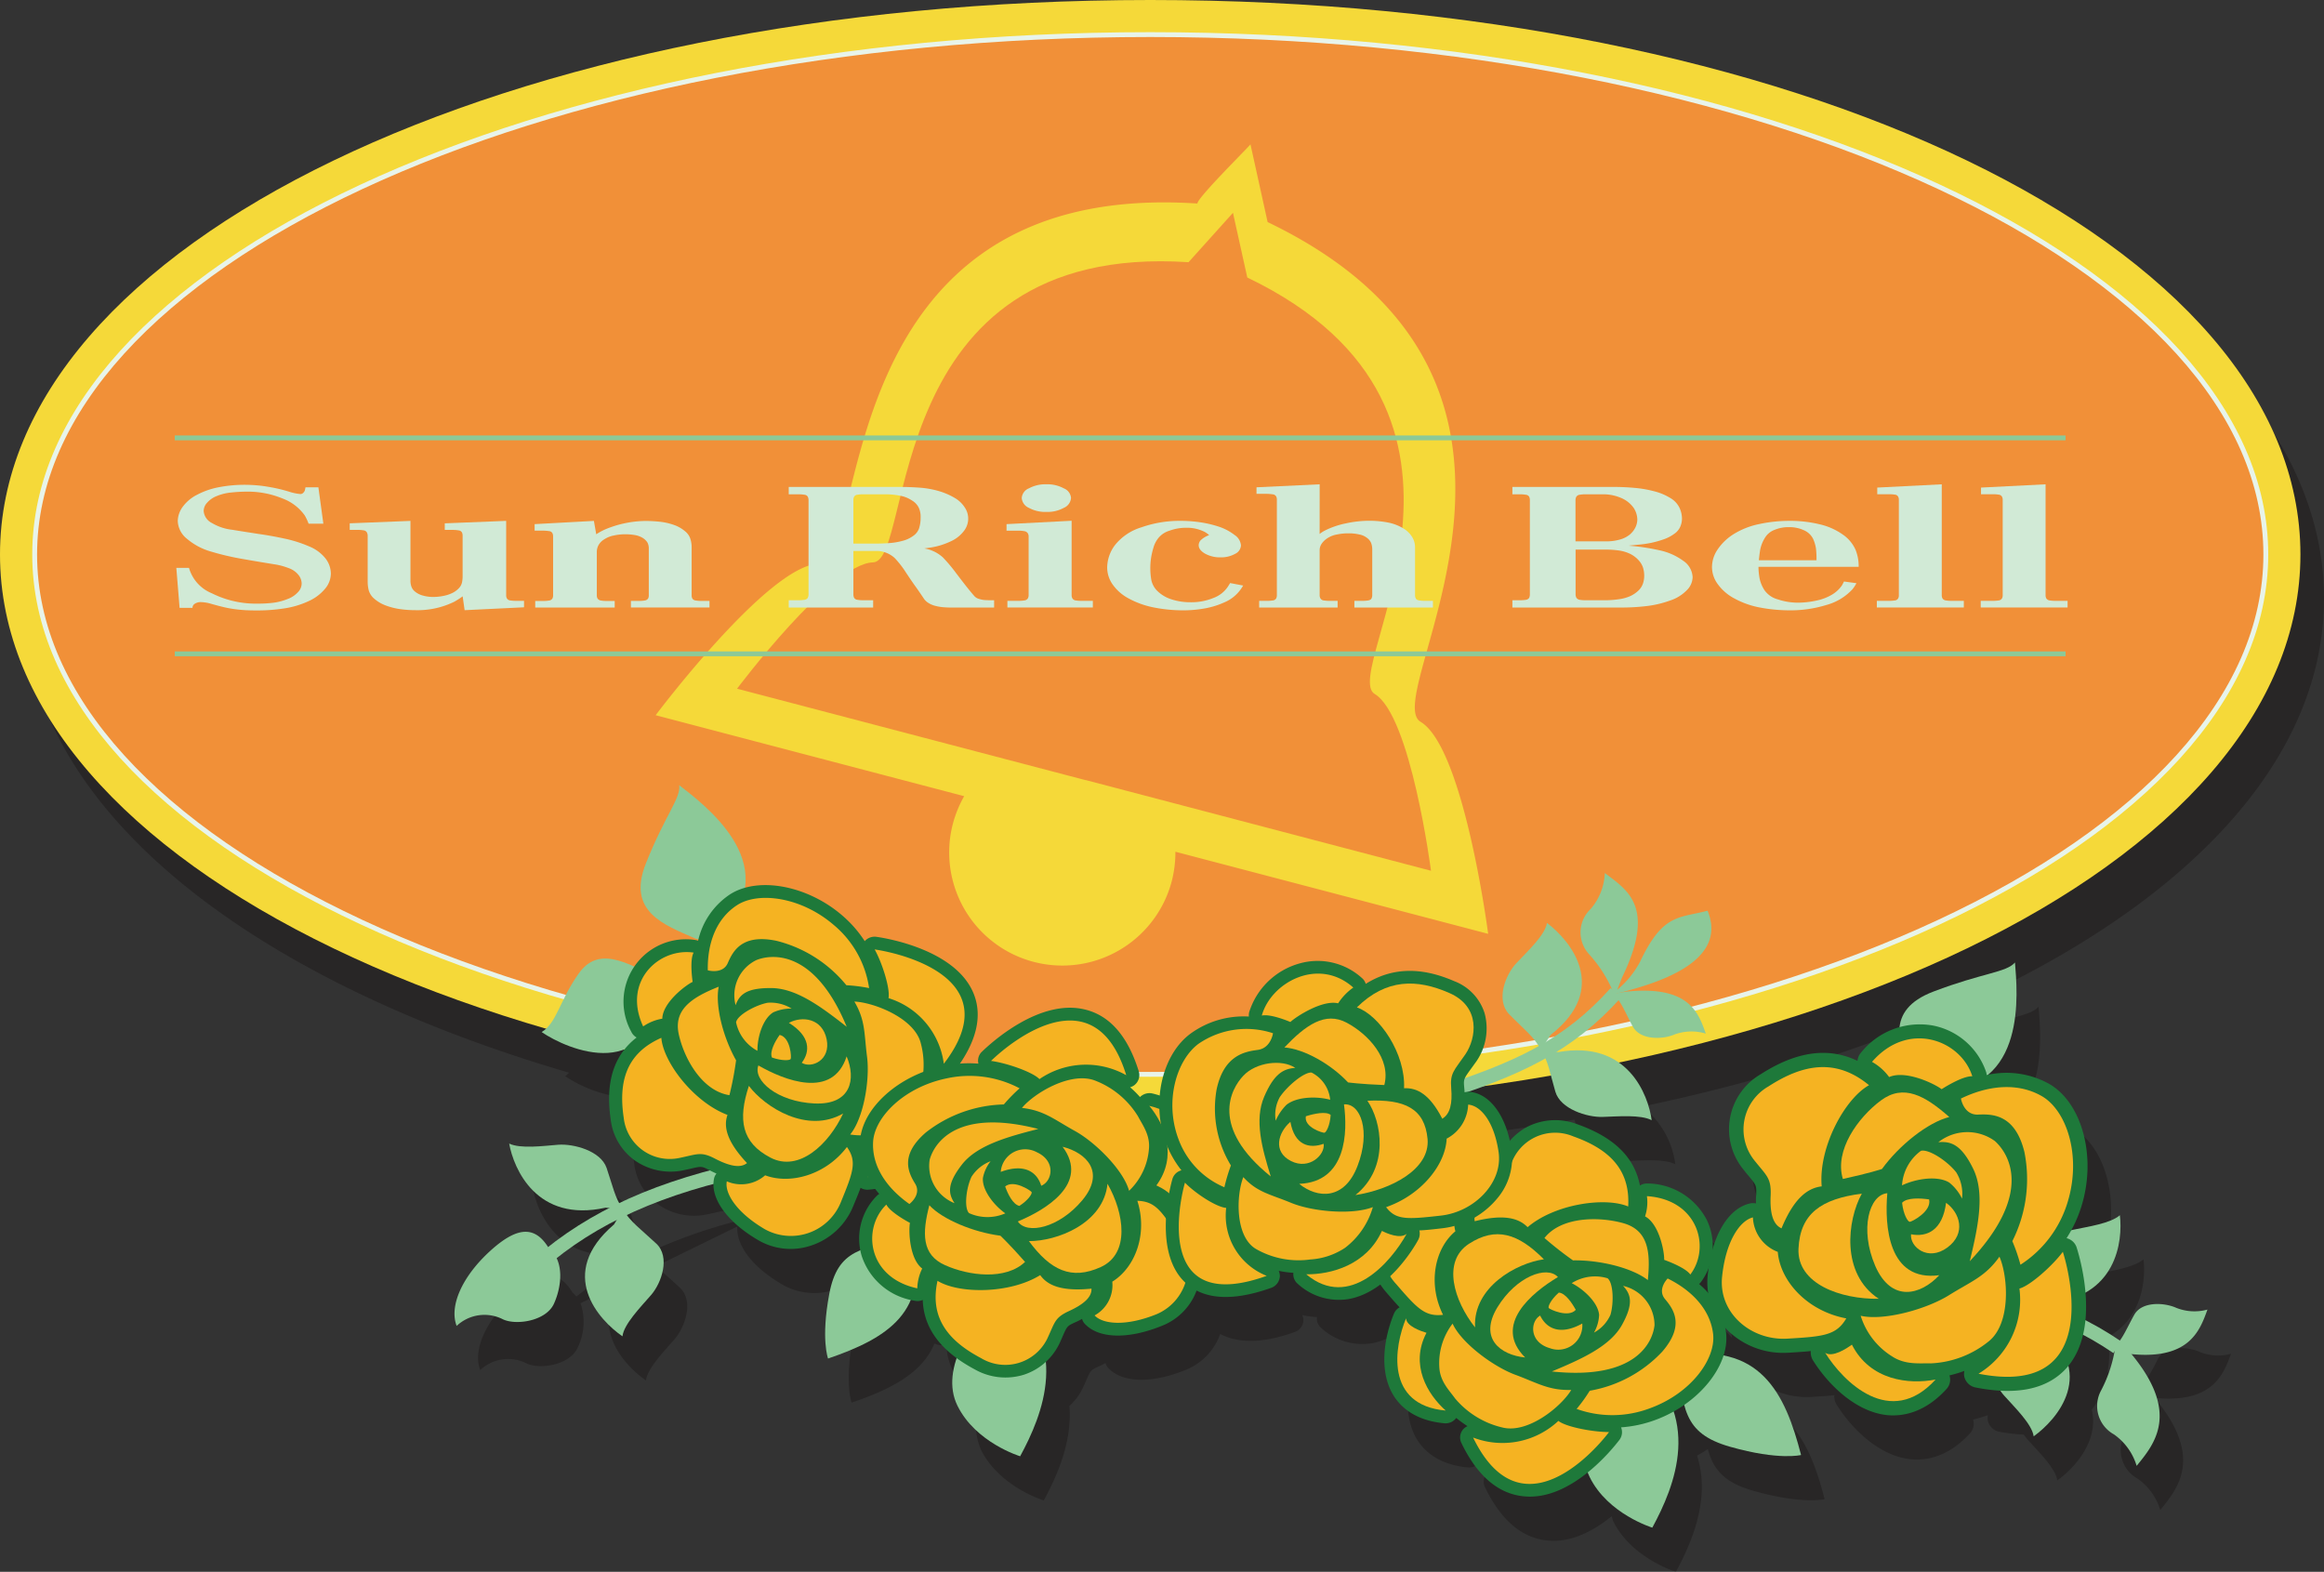 <svg id="グループ_511" data-name="グループ 511" xmlns="http://www.w3.org/2000/svg" xmlns:xlink="http://www.w3.org/1999/xlink" width="272.524" height="184.315" viewBox="0 0 272.524 184.315">
  <rect x="0" y="0" width="272.524" height="184.315" fill="#333333" stroke="none"/>
  <defs>
    <clipPath id="clip-path">
      <rect id="長方形_644" data-name="長方形 644" width="272.524" height="184.315" fill="none"/>
    </clipPath>
    <clipPath id="clip-path-3">
      <rect id="長方形_642" data-name="長方形 642" width="269.756" height="179.134" fill="none"/>
    </clipPath>
  </defs>
  <g id="グループ_480" data-name="グループ 480" clip-path="url(#clip-path)">
    <g id="グループ_479" data-name="グループ 479">
      <g id="グループ_478" data-name="グループ 478" clip-path="url(#clip-path)">
        <g id="グループ_477" data-name="グループ 477" transform="translate(2.767 5.18)" opacity="0.25">
          <g id="グループ_476" data-name="グループ 476">
            <g id="グループ_475" data-name="グループ 475" clip-path="url(#clip-path-3)">
              <path id="パス_755" data-name="パス 755" d="M257.984,158.6c-1.422-.626-4.023-.772-4.9.827a18.348,18.348,0,0,1-2.14,3.5l-.048-.024a.866.866,0,0,1-.022.112.4.4,0,0,1-.04.058,37.118,37.118,0,0,0-3.638-2.134,16.823,16.823,0,0,0,.137-4.152c3.953-2.2,4.347-6.754,4.064-9.043-1.1.962-3.7,1.342-5.482,1.709-.089.018-.174.053-.263.074a14.73,14.73,0,0,0,1.316-3.078c1.652-5.663-.022-11.851-3.831-14.077a10.322,10.322,0,0,0-7.229-1.068c4.124-3.421,3.39-10.6,3.19-13.187-1.01,1.173-3.735,1.179-9.561,3.4-2.764,1.05-3.779,2.547-3.961,4.234a9.5,9.5,0,0,0-4.552,2.948,1.591,1.591,0,0,0-.4.947c-3.426-1.643-7.175-1.118-11.37,1.587a7.45,7.45,0,0,0-2.128,11.011c.279.346.506.641.718.881.9,1.094.937,1.138.9,2.218a6.989,6.989,0,0,0-.018,1.027,1.686,1.686,0,0,0-.8.02c-1.942.5-3.488,2.5-4.316,5.432a7.071,7.071,0,0,0-.648-3.511,7.893,7.893,0,0,0-6.926-4.292,1.645,1.645,0,0,0-.921.245c-.628-3.3-3.036-5.655-7.3-7.173a7.28,7.28,0,0,0-5.775.214,6.956,6.956,0,0,0-2.187,1.761c-.741-3.385-2.554-5.627-4.766-5.789a2.038,2.038,0,0,0-.539.062c-.008-.174-.02-.3-.029-.436,3.438-.454,6.838-.955,10.159-1.536.162.6.321,1.219.525,1.91.6,2.01,3.7,3,5.529,2.944s4.444-.3,5.764.383a10.141,10.141,0,0,0-3.888-6.769c47.506-9.959,79.958-32.6,79.958-59.574,0-36.448-59.247-65.011-134.875-65.011S2.809,33.821,2.809,70.269c0,23.83,25.307,44.273,63.946,55.591a3.228,3.228,0,0,1-.429.417c1.775,1.222,6.2,3.33,9.64,2.029.041.011.082.016.121.03-1.6,2.012-2.182,4.705-1.672,8.2a6.853,6.853,0,0,0,2.925,4.857,7.308,7.308,0,0,0,5.429,1.122c.389-.079.732-.157,1.017-.211,1.249-.3,1.3-.308,2.181.147.2.107.5.26.855.417a1.325,1.325,0,0,0-.155.339,61.3,61.3,0,0,0-10.811,3.841c-.937-1.272-1.233-2.851-1.918-4.844s-3.848-2.843-5.656-2.718-4.431.5-5.771-.135c.532,2.949,3.22,9.31,11.3,7.52l2.022.186a42.734,42.734,0,0,0-8.205,5.058,3.079,3.079,0,0,0-.45-.47c-1.5-2.484-3.47-2.792-6.847.258s-4.866,6.539-3.976,8.832a4.769,4.769,0,0,1,5.395-.8c1.5.761,5.06.257,6.011-1.791a6.844,6.844,0,0,0,.359-5.247l5.182-2.542c-4.394,5.2-.025,9.861,2.494,11.593.165-1.419,2.111-3.4,3.354-4.841s2.28-4.474.616-6.03c-1.045-.986-1.979-1.756-2.745-2.541l9.487-4.638c-.164,2.207,1.78,4.773,5.221,6.777a7.5,7.5,0,0,0,6.149.651,8.07,8.07,0,0,0,4.97-4.629c.333-.79.632-1.5.872-2.163a1.532,1.532,0,0,0,.962.221c.257-.025.532-.068.8-.105.145.2.266.415.43.609a2.674,2.674,0,0,0-.242.178,7.039,7.039,0,0,0-1.915,6.42c-1.933.82-3.136,2.1-3.705,5.127-1,5.312-.141,7.568-.141,7.568,4.383-1.486,8.253-3.375,9.706-6.921.153.034.283.11.439.147a1.492,1.492,0,0,0,.952-.088c.093,2.675,1.461,4.905,4.016,6.779a7.238,7.238,0,0,0,.058,5.611c2.149,4.351,7.358,5.941,7.358,5.941,1.539-2.829,3.359-6.881,3.006-11.077A6.668,6.668,0,0,0,127,162.874c.166-.353.3-.663.416-.927.505-1.154.522-1.2,1.426-1.618a9.139,9.139,0,0,0,.844-.419,1.315,1.315,0,0,0,.352.613c1.63,1.717,5.068,1.8,8.992.212a7.09,7.09,0,0,0,4.1-4.231c2.134,1.121,5.039,1.1,8.759-.237a1.514,1.514,0,0,0,1-1.413,1.677,1.677,0,0,0-.133-.567,10.572,10.572,0,0,0,1.72.229,1.443,1.443,0,0,0,.522,1.3,7.13,7.13,0,0,0,5.971,1.77,8.839,8.839,0,0,0,3.735-1.753,8.155,8.155,0,0,0,.663.959c.564.656,1.076,1.246,1.562,1.758a1.513,1.513,0,0,0-.654.726c-1.169,2.822-1.8,6.826-.042,9.637.815,1.3,2.511,2.928,5.961,3.242a1.563,1.563,0,0,0,1.376-.633,12.953,12.953,0,0,0,1.325.967,1.371,1.371,0,0,0-.444.307,1.463,1.463,0,0,0-.273,1.674c1.862,3.861,4.327,5.958,7.312,6.249,2.843.3,5.5-1.193,7.544-2.842.069.189.091.384.179.576,2.136,4.341,7.353,5.94,7.353,5.94,1.845-3.414,4.114-8.574,2.481-13.632a14.078,14.078,0,0,0,1.262-.764c.66,2.4,1.9,3.934,5.409,4.914,5.731,1.609,8.29.961,8.29.961-1.449-5.64-3.607-10.555-9.131-11.622a6.493,6.493,0,0,0,.343-2.656c-.028-.256-.1-.484-.149-.726.1.112.171.242.279.348a9.329,9.329,0,0,0,7.15,2.665c.989-.067,1.855-.108,2.644-.2a1.805,1.805,0,0,0,.242,1.064c1.795,2.885,5.055,6.108,8.788,6.454,1.738.157,4.333-.251,6.894-3.064a1.605,1.605,0,0,0,.341-1.594c.531-.127,1.125-.3,1.749-.52a1.453,1.453,0,0,0-.02.586,1.689,1.689,0,0,0,1.344,1.356,19.389,19.389,0,0,0,2.869.334,5.95,5.95,0,0,0,.462.591c1.285,1.426,3.279,3.365,3.473,4.785,1.926-1.377,4.934-4.545,4.046-8.307a8.787,8.787,0,0,0,1.649-3.29l3.8,1.07c-.016.01-.02.033-.032.044l.083.049a15.337,15.337,0,0,1-1.654,5.1,3.8,3.8,0,0,0,1.518,5.121,6.9,6.9,0,0,1,2.669,3.688c2.074-2.551,5.122-6.18-.647-13.145,6.819.658,8.072-2.787,8.944-5.18a5.731,5.731,0,0,1-3.678-.219m-55.943-2.788a1.4,1.4,0,0,0,.216-.217,6.73,6.73,0,0,0,.927-1.667c-.05.318-.1.628-.131.952a7.616,7.616,0,0,0,.1,2.085,11.3,11.3,0,0,0-1.112-1.153" transform="translate(-2.809 -5.258)" fill="#060101"/>
            </g>
          </g>
        </g>
        <path id="パス_756" data-name="パス 756" d="M0,65.018c0,36.459,59.25,65.016,134.886,65.016S269.76,101.477,269.76,65.018,210.51,0,134.886,0,0,28.557,0,65.018" fill="#f5d939"/>
        <path id="パス_757" data-name="パス 757" d="M265.762,65.079c0,33.668-58.565,60.965-130.815,60.965S4.125,98.748,4.125,65.079,62.692,4.117,134.947,4.117,265.762,31.409,265.762,65.079" transform="translate(-0.061 -0.061)" fill="#f19038"/>
        <path id="パス_758" data-name="パス 758" d="M265.762,65.079c0,33.668-58.565,60.965-130.815,60.965S4.125,98.748,4.125,65.079,62.692,4.117,134.947,4.117,265.762,31.409,265.762,65.079Z" transform="translate(-0.061 -0.061)" fill="none" stroke="#e8f4ea" stroke-width="0.567"/>
        <path id="パス_759" data-name="パス 759" d="M147.793,17.178c-.142.254-6.227,6.254-6.227,6.943C97.974,21.244,103.079,66.194,97.16,66.361S78.042,84.122,78.042,84.122l36.18,9.494a13.5,13.5,0,0,0-1.323,3.225,13.267,13.267,0,0,0,25.665,6.74,13.693,13.693,0,0,0,.428-3.449l36.675,9.625s-2.84-21.82-7.924-24.861,21.438-39.7-17.938-58.6" transform="translate(-1.157 -0.255)" fill="#f5d939"/>
        <path id="パス_760" data-name="パス 760" d="M169.106,102.482s-2.357-18.188-6.6-20.73,17.875-33.077-14.942-48.835l-1.678-7.584-.016.015-5.195,5.774c-36.322-2.389-32.071,35.071-37,35.2S87.733,81.134,87.733,81.134L128.6,91.857l.01-.012Z" transform="translate(-1.301 -0.376)" fill="#f19038"/>
        <path id="パス_761" data-name="パス 761" d="M38.231,62.268H36.5a6.161,6.161,0,0,0-.451-.968,5.567,5.567,0,0,0-2.633-2,10.638,10.638,0,0,0-4.191-.792,16.616,16.616,0,0,0-1.794.1,5.773,5.773,0,0,0-1.663.4,2.889,2.889,0,0,0-1.161.789,1.441,1.441,0,0,0-.412.974,1.712,1.712,0,0,0,.971,1.416,5.884,5.884,0,0,0,2.37.79c1.048.176,2.081.329,3.123.494,1.035.143,2.06.337,3.065.551a15.015,15.015,0,0,1,2.808.894,4.683,4.683,0,0,1,1.947,1.422,2.957,2.957,0,0,1,.632,1.776,2.816,2.816,0,0,1-.68,1.78,5.37,5.37,0,0,1-1.94,1.457,10.432,10.432,0,0,1-2.844.848,20.805,20.805,0,0,1-3.226.24c-.453,0-.914-.009-1.36-.034s-.9-.074-1.342-.135a12.98,12.98,0,0,1-1.29-.25c-.42-.1-.873-.223-1.352-.358a4.6,4.6,0,0,0-1.169-.2,1.257,1.257,0,0,0-.768.2.549.549,0,0,0-.256.473H21.371l-.383-4.688h1.487a4.556,4.556,0,0,0,2.671,2.976,11.545,11.545,0,0,0,5.424,1.215,14.235,14.235,0,0,0,1.849-.109,6.9,6.9,0,0,0,1.659-.448,3,3,0,0,0,1.178-.793,1.466,1.466,0,0,0,.429-1.007,1.655,1.655,0,0,0-.389-1.025,2.539,2.539,0,0,0-1.167-.794,7.765,7.765,0,0,0-1.686-.442c-1.254-.2-2.514-.413-3.75-.631a31.046,31.046,0,0,1-3.633-.854,7.5,7.5,0,0,1-2.818-1.495,2.783,2.783,0,0,1-1.086-2.091,2.915,2.915,0,0,1,.572-1.652,4.706,4.706,0,0,1,1.683-1.419,9.039,9.039,0,0,1,2.557-.889,15.906,15.906,0,0,1,2.971-.285c.583,0,1.161.03,1.723.084s1.12.153,1.671.252a18.792,18.792,0,0,1,1.824.454,6.172,6.172,0,0,0,1.347.292.449.449,0,0,0,.375-.149.766.766,0,0,0,.171-.246A3.928,3.928,0,0,0,36.133,58h1.514Z" transform="translate(-0.311 -0.856)" fill="#d1ead6"/>
        <path id="パス_762" data-name="パス 762" d="M52.772,63.058v-.772l7.2-.289v8.737a.764.764,0,0,0,.09.363.528.528,0,0,0,.409.232,4.465,4.465,0,0,0,.64.046h.956v.757L55.1,72.47l-.229-1.624a8.71,8.71,0,0,1-.993.637,9.745,9.745,0,0,1-4.549.986,12.893,12.893,0,0,1-1.854-.132,8.115,8.115,0,0,1-1.685-.442,4.3,4.3,0,0,1-1.279-.765,2.023,2.023,0,0,1-.652-.978,4.224,4.224,0,0,1-.127-1.046v-5.4a.875.875,0,0,0-.1-.367.507.507,0,0,0-.406-.233,3.785,3.785,0,0,0-.646-.051h-.954v-.772L48.749,62v7.014a2.12,2.12,0,0,0,.111.687,1.28,1.28,0,0,0,.465.621,2.424,2.424,0,0,0,.91.441,4.361,4.361,0,0,0,1.175.156,5.958,5.958,0,0,0,1.239-.13,4.13,4.13,0,0,0,1.084-.371,2.685,2.685,0,0,0,.746-.582,1.44,1.44,0,0,0,.327-.675,3.662,3.662,0,0,0,.06-.726V63.709a.819.819,0,0,0-.086-.367.517.517,0,0,0-.41-.233,3.866,3.866,0,0,0-.646-.051Z" transform="translate(-0.617 -0.919)" fill="#d1ead6"/>
        <path id="パス_763" data-name="パス 763" d="M70.863,63.568a7.39,7.39,0,0,1,1.672-.815,12.333,12.333,0,0,1,2.025-.545,12.06,12.06,0,0,1,2.2-.2,15.857,15.857,0,0,1,1.7.107,7.393,7.393,0,0,1,1.609.393,3.98,3.98,0,0,1,1.21.71,1.84,1.84,0,0,1,.622.894,3.177,3.177,0,0,1,.149.978v5.665a.739.739,0,0,0,.085.35.526.526,0,0,0,.413.231,3.891,3.891,0,0,0,.637.049h.958v.77H74.928v-.77h.948a4.031,4.031,0,0,0,.65-.049.551.551,0,0,0,.414-.231.739.739,0,0,0,.085-.35V65.148a1.472,1.472,0,0,0-.167-.624,1.789,1.789,0,0,0-.55-.531,2.748,2.748,0,0,0-.919-.332,6.68,6.68,0,0,0-1.085-.093,6.194,6.194,0,0,0-1.363.142,3.054,3.054,0,0,0-1.127.446,1.839,1.839,0,0,0-.684.687,1.653,1.653,0,0,0-.2.772v5.146a.713.713,0,0,0,.092.35.589.589,0,0,0,.422.231,3.953,3.953,0,0,0,.631.049h.952v.77h-9.32v-.77h.952a4,4,0,0,0,.646-.049.538.538,0,0,0,.412-.231.766.766,0,0,0,.087-.35V63.793a.833.833,0,0,0-.087-.367.5.5,0,0,0-.412-.231,4.238,4.238,0,0,0-.646-.051H63.636v-.765L70.587,62Z" transform="translate(-0.944 -0.919)" fill="#d1ead6"/>
        <path id="パス_764" data-name="パス 764" d="M101.464,59.468a.854.854,0,0,1,.086-.363.492.492,0,0,1,.411-.232,3.633,3.633,0,0,1,.629-.05h2.637a8.727,8.727,0,0,1,1.723.167,3.663,3.663,0,0,1,1.4.568,1.977,1.977,0,0,1,.8.879,2.506,2.506,0,0,1,.2.98c0,.16,0,.324-.012.481a4,4,0,0,1-.18.94,1.792,1.792,0,0,1-.663.85,3.644,3.644,0,0,1-1.272.594,8.1,8.1,0,0,1-1.593.264c-.558.04-1.109.057-1.659.057h-2.507Zm9.117,5.589a8.566,8.566,0,0,0,2.315-.725,3.964,3.964,0,0,0,1.522-1.2,2.332,2.332,0,0,0,.113-2.758,3.46,3.46,0,0,0-1.168-1.117,8.089,8.089,0,0,0-1.835-.8,10.776,10.776,0,0,0-2.22-.407c-.772-.059-1.552-.089-2.333-.089H93.883v.863h1.194a3.693,3.693,0,0,1,.626.05.5.5,0,0,1,.413.232.938.938,0,0,1,.089.363V70.6a1,1,0,0,1-.089.365.547.547,0,0,1-.413.233,4.564,4.564,0,0,1-.626.048H93.883V72.1h9.9v-.854h-1.191a4.468,4.468,0,0,1-.629-.048.532.532,0,0,1-.411-.233.9.9,0,0,1-.086-.365V65.465h2.88a3.231,3.231,0,0,1,1.95.817,11.185,11.185,0,0,1,1.219,1.538c.34.527.7,1.051,1.065,1.579.372.505.731,1.04,1.086,1.558a1.71,1.71,0,0,0,.485.53,2.6,2.6,0,0,0,.784.379,5.367,5.367,0,0,0,1,.191,10.236,10.236,0,0,0,1.04.044h4.993v-.854h-.322c-.256,0-.513-.01-.771-.023a2.923,2.923,0,0,1-.7-.144,1.079,1.079,0,0,1-.5-.294c-.433-.491-.84-1-1.234-1.506s-.787-1.025-1.177-1.54a19.385,19.385,0,0,0-1.289-1.505,4.318,4.318,0,0,0-2.191-1.066c.269-.038.542-.07.8-.112" transform="translate(-1.392 -0.86)" fill="#d1ead6"/>
        <path id="パス_765" data-name="パス 765" d="M124.485,57.644a4.017,4.017,0,0,1,2.035.474,1.328,1.328,0,0,1,.851,1.128,1.371,1.371,0,0,1-.851,1.163,3.967,3.967,0,0,1-2.035.475,4.007,4.007,0,0,1-2.051-.475,1.369,1.369,0,0,1-.842-1.163,1.325,1.325,0,0,1,.842-1.128,4.058,4.058,0,0,1,2.051-.474m5.444,13.668v.78h-10.02v-.78h1.343a4.527,4.527,0,0,0,.625-.046.567.567,0,0,0,.422-.228.788.788,0,0,0,.1-.359V63.728a.714.714,0,0,0-.1-.343.592.592,0,0,0-.422-.248,3.9,3.9,0,0,0-.625-.055h-1.443v-.768l7.632-.394v8.76a.77.77,0,0,0,.1.359.545.545,0,0,0,.419.228,4.467,4.467,0,0,0,.63.046Z" transform="translate(-1.777 -0.855)" fill="#d1ead6"/>
        <path id="パス_766" data-name="パス 766" d="M147.733,69.581a4.871,4.871,0,0,1-.554.78,4.422,4.422,0,0,1-1.6,1.169,9.669,9.669,0,0,1-2.312.727,14.292,14.292,0,0,1-2.624.232,17.691,17.691,0,0,1-3.425-.346,10.307,10.307,0,0,1-2.961-1.075,5.326,5.326,0,0,1-1.862-1.66,3.483,3.483,0,0,1-.608-1.947,4.449,4.449,0,0,1,.948-2.667,6.306,6.306,0,0,1,3.074-2.043,13.46,13.46,0,0,1,4.6-.756,15.4,15.4,0,0,1,2.361.179,12.753,12.753,0,0,1,2.2.533,6.165,6.165,0,0,1,1.764.951,1.613,1.613,0,0,1,.743,1.231,1.176,1.176,0,0,1-.7.981,3.369,3.369,0,0,1-1.694.406,3.653,3.653,0,0,1-1.8-.426c-.508-.289-.766-.626-.766-1.015a.922.922,0,0,1,.224-.555,2.725,2.725,0,0,1,1-.609,2.489,2.489,0,0,0-.524-.382,4.519,4.519,0,0,0-2.151-.481,5.5,5.5,0,0,0-1.978.344,2.63,2.63,0,0,0-1.321.888,3.139,3.139,0,0,0-.568,1.148,8.053,8.053,0,0,0-.353,2.368,8.209,8.209,0,0,0,.114,1.35,2.517,2.517,0,0,0,.7,1.3,4.157,4.157,0,0,0,1.618.977,7.135,7.135,0,0,0,2.292.356,6.776,6.776,0,0,0,2.694-.509,3.464,3.464,0,0,0,1.675-1.314c.093-.148.187-.293.264-.427Z" transform="translate(-1.954 -0.919)" fill="#d1ead6"/>
        <path id="パス_767" data-name="パス 767" d="M156.964,63.467a3.731,3.731,0,0,1,.559-.369,9.669,9.669,0,0,1,2.492-.865,12.877,12.877,0,0,1,2.826-.313,11.69,11.69,0,0,1,2.113.2,5.444,5.444,0,0,1,1.785.672,3.07,3.07,0,0,1,1.08,1.037,2.354,2.354,0,0,1,.335,1.2V70.68a.77.77,0,0,0,.095.359c.057.117.184.19.41.228a4.524,4.524,0,0,0,.644.046h.947v.78h-9.211v-.78h.945a4.608,4.608,0,0,0,.65-.046c.22-.037.353-.11.41-.228a.865.865,0,0,0,.089-.359V65.269a2.219,2.219,0,0,0-.113-.7,1.414,1.414,0,0,0-.493-.634,2.093,2.093,0,0,0-.938-.412,5.185,5.185,0,0,0-1.224-.128,6.19,6.19,0,0,0-1.332.128,2.987,2.987,0,0,0-1.105.412,2.382,2.382,0,0,0-.716.663,1.359,1.359,0,0,0-.246.744V70.68a.753.753,0,0,0,.1.359.534.534,0,0,0,.417.228,4.572,4.572,0,0,0,.629.046h.962v.78h-9.2v-.78h.943a4.489,4.489,0,0,0,.631-.046.529.529,0,0,0,.414-.228.847.847,0,0,0,.087-.359V59.395a.74.74,0,0,0-.087-.335.516.516,0,0,0-.414-.241,5.614,5.614,0,0,0-.631-.055h-1.255v-.768l7.407-.351Z" transform="translate(-2.218 -0.855)" fill="#d1ead6"/>
        <path id="パス_768" data-name="パス 768" d="M187.421,59.468a.869.869,0,0,1,.1-.363.543.543,0,0,1,.416-.232,3.789,3.789,0,0,1,.639-.05h1.97a5.327,5.327,0,0,1,2.293.456,3.422,3.422,0,0,1,1.4,1.133,2.569,2.569,0,0,1,.431,1.368,2.2,2.2,0,0,1-.216.913,2.667,2.667,0,0,1-.664.849,3.172,3.172,0,0,1-1.214.6,5.93,5.93,0,0,1-1.6.2h-3.556Zm7.26,5.271a12.493,12.493,0,0,0,1.6-.221,12.126,12.126,0,0,0,1.5-.422A4.577,4.577,0,0,0,199,63.458a1.974,1.974,0,0,0,.707-.838,2.4,2.4,0,0,0,.2-.943,3.052,3.052,0,0,0-.31-1.309,2.71,2.71,0,0,0-1.119-1.147,6.7,6.7,0,0,0-1.877-.765,13.323,13.323,0,0,0-2.243-.385c-.783-.071-1.559-.11-2.348-.11h-11.99v.863h.928a3.845,3.845,0,0,1,.633.05.5.5,0,0,1,.406.232.835.835,0,0,1,.083.363V70.6a.883.883,0,0,1-.083.365.55.55,0,0,1-.406.234,4.929,4.929,0,0,1-.633.047h-.928V72.1h12.906a24.465,24.465,0,0,0,2.875-.176,12.223,12.223,0,0,0,2.677-.633,4.809,4.809,0,0,0,1.964-1.192,2.214,2.214,0,0,0,.713-1.558,2.437,2.437,0,0,0-1.116-1.931,7.224,7.224,0,0,0-2.857-1.24,24.433,24.433,0,0,0-3.535-.522c.345-.037.693-.071,1.043-.11m-3.7.569a10.748,10.748,0,0,1,1.587.115,4.412,4.412,0,0,1,1.362.44,3.3,3.3,0,0,1,.931.748,2.313,2.313,0,0,1,.484.861,3.275,3.275,0,0,1,.125.9,2.9,2.9,0,0,1-.137.885,2.039,2.039,0,0,1-.523.836,3.473,3.473,0,0,1-1.015.685,5.04,5.04,0,0,1-1.4.364,11.249,11.249,0,0,1-1.572.106h-2.245a4.82,4.82,0,0,1-.639-.047.6.6,0,0,1-.416-.234.926.926,0,0,1-.1-.365V65.308Z" transform="translate(-2.67 -0.86)" fill="#d1ead6"/>
        <path id="パス_769" data-name="パス 769" d="M209.386,65.688a4.04,4.04,0,0,1,.23-.955,4.138,4.138,0,0,1,.5-.941,2.269,2.269,0,0,1,1.048-.76,4.228,4.228,0,0,1,1.617-.3,4.12,4.12,0,0,1,1.843.393,2.172,2.172,0,0,1,1,.957,4.322,4.322,0,0,1,.344,1.134,9.555,9.555,0,0,1,.066,1.125v.275h-6.76c.033-.307.064-.611.11-.928m9.874,3.418c-.075.152-.16.309-.242.461a3.73,3.73,0,0,1-1.145,1.069,5.884,5.884,0,0,1-1.837.706,10.123,10.123,0,0,1-2.154.246,7.351,7.351,0,0,1-2.388-.388,2.784,2.784,0,0,1-1.539-1.048,4.014,4.014,0,0,1-.583-1.363,7.646,7.646,0,0,1-.141-1.4H220.98a5.185,5.185,0,0,0-.361-1.987,4.244,4.244,0,0,0-1.494-1.794,7.635,7.635,0,0,0-2.74-1.213,14.531,14.531,0,0,0-3.448-.4,16.9,16.9,0,0,0-3.652.383,9.12,9.12,0,0,0-2.99,1.188,6.227,6.227,0,0,0-1.873,1.81,3.692,3.692,0,0,0-.644,2.045,3.387,3.387,0,0,0,.656,1.966,5.664,5.664,0,0,0,1.932,1.688,10.179,10.179,0,0,0,3.02,1.08,18.945,18.945,0,0,0,3.505.334,14.38,14.38,0,0,0,4.326-.636,6.482,6.482,0,0,0,3.04-1.841,4.452,4.452,0,0,0,.46-.706Z" transform="translate(-3.022 -0.919)" fill="#d1ead6"/>
        <path id="パス_770" data-name="パス 770" d="M233.6,71.312v.78H223.4v-.78h1.461a4.692,4.692,0,0,0,.631-.046.5.5,0,0,0,.4-.228.687.687,0,0,0,.09-.359V59.453a.7.7,0,0,0-.09-.369.477.477,0,0,0-.4-.229,3.777,3.777,0,0,0-.631-.045h-1.411v-.782l7.564-.383V70.68a.765.765,0,0,0,.093.359.566.566,0,0,0,.419.228,4.57,4.57,0,0,0,.628.046Z" transform="translate(-3.313 -0.855)" fill="#d1ead6"/>
        <path id="パス_771" data-name="パス 771" d="M245.952,71.312v.78H235.766v-.78h1.455a4.752,4.752,0,0,0,.63-.046.522.522,0,0,0,.4-.228.741.741,0,0,0,.092-.359V59.453a.749.749,0,0,0-.092-.369.5.5,0,0,0-.4-.229,3.815,3.815,0,0,0-.63-.045H235.8v-.782l7.57-.383V70.68a.778.778,0,0,0,.093.359.57.57,0,0,0,.419.228,4.719,4.719,0,0,0,.632.046Z" transform="translate(-3.496 -0.855)" fill="#d1ead6"/>
        <path id="パス_772" data-name="パス 772" d="M20.8,52.12H242.527" transform="translate(-0.308 -0.773)" fill="none" stroke="#8cc998" stroke-width="0.567"/>
        <path id="パス_773" data-name="パス 773" d="M20.8,77.824H242.527" transform="translate(-0.308 -1.154)" fill="none" stroke="#8cc998" stroke-width="0.567"/>
        <path id="パス_774" data-name="パス 774" d="M170.216,130.389c10.448-3.255,16.251-6.052,21.8-12.228" transform="translate(-2.524 -1.752)" fill="none" stroke="#8cc998" stroke-width="1.646"/>
        <path id="パス_775" data-name="パス 775" d="M227.421,153.442c10.964.736,17.3,2.1,24.237,6.815" transform="translate(-3.373 -2.276)" fill="none" stroke="#8cc998" stroke-width="1.646"/>
        <path id="パス_776" data-name="パス 776" d="M87.4,139.357c-10.686,2.438-18.373,6.224-24.419,11.949" transform="translate(-0.934 -2.067)" fill="none" stroke="#8cc998" stroke-width="1.646"/>
        <path id="パス_777" data-name="パス 777" d="M227.409,128.094c-1.314-3.761-3.146-7.912,2.675-10.125s8.547-2.229,9.555-3.409c.271,3.438,1.48,15-9.018,15.051-2.731.027-3.212-1.518-3.212-1.518" transform="translate(-3.353 -1.699)" fill="#8cc998"/>
        <path id="パス_778" data-name="パス 778" d="M119.485,153.3c-3.769,3.73-7.668,9.445-5.532,13.8s7.356,5.937,7.356,5.937c2.613-4.812,6.1-13.149-1.825-19.735" transform="translate(-1.681 -2.273)" fill="#8cc998"/>
        <path id="パス_779" data-name="パス 779" d="M108.2,147.223c-5.624,1.372-8.5,1.363-9.5,6.691-1,5.312-.142,7.573-.142,7.573,6.729-2.3,12.3-5.484,9.647-14.264" transform="translate(-1.456 -2.183)" fill="#8cc998"/>
        <path id="パス_780" data-name="パス 780" d="M82.69,111.445c-3.718-1.626-8.079-3.147-5.816-8.823s4.1-7.637,3.907-9.162c2.758,2.146,12.291,9.162,5.238,16.721-1.843,1.967-3.329,1.264-3.329,1.264" transform="translate(-1.131 -1.386)" fill="#8cc998"/>
        <path id="パス_781" data-name="パス 781" d="M78.6,116.712c-4.427-2.423-7.535-4.012-9.78-.868-2.219,3.12-2.572,5.8-4.346,6.87,2.928,2.012,13.061,6.5,14.125-6" transform="translate(-0.956 -1.692)" fill="#8cc998"/>
        <path id="パス_782" data-name="パス 782" d="M194.729,161.807c-3.757,3.719-7.67,9.427-5.522,13.787,2.132,4.351,7.349,5.938,7.349,5.938,2.608-4.82,6.1-13.14-1.827-19.725" transform="translate(-2.797 -2.4)" fill="#8cc998"/>
        <path id="パス_783" data-name="パス 783" d="M199.487,161.439c.957,6.009.666,8.99,6.383,10.609s8.289.956,8.289.956c-1.861-7.245-4.8-13.371-14.672-11.565" transform="translate(-2.958 -2.389)" fill="#8cc998"/>
        <path id="パス_784" data-name="パス 784" d="M183.413,124.957c.872,1.3,1.1,2.9,1.7,4.922s3.709,3,5.532,2.946,4.439-.295,5.76.383c-.4-2.958-2.813-9.438-10.958-7.984Z" transform="translate(-2.72 -1.853)" fill="#8cc998"/>
        <path id="パス_785" data-name="パス 785" d="M183.345,124.733c-.695-1.444-2.128-2.544-3.715-4.165-1.613-1.657-.445-4.644.862-6.025s3.354-3.284,3.567-4.691c2.682,2.024,7.466,7.649.415,13.136Z" transform="translate(-2.652 -1.629)" fill="#8cc998"/>
        <path id="パス_786" data-name="パス 786" d="M203.031,108.331c-3.352.893-5.237.295-7.922,5.995a11.068,11.068,0,0,1-2.673,3.281l.539-1.393c4.048-8.294.691-10.274-2-12.3a6.835,6.835,0,0,1-1.656,4.216,3.766,3.766,0,0,0-.177,5.314,15.715,15.715,0,0,1,2.923,4.661s-.016.016-.016.016a.049.049,0,0,0,.024-.006,1.777,1.777,0,0,1,.1.2l.081-.242c4.682-1.17,13.263-3.655,10.776-9.742" transform="translate(-2.79 -1.541)" fill="#8cc998"/>
        <path id="パス_787" data-name="パス 787" d="M192.017,118.28c.935.888,1.429,2.231,2.3,3.84s3.471,1.541,4.874.941a5.8,5.8,0,0,1,3.687-.111c-.885-2.512-2-5.708-9.442-4.907Z" transform="translate(-2.848 -1.749)" fill="#8cc998"/>
        <path id="パス_788" data-name="パス 788" d="M241.649,155.668c.506-1.459.337-3.061.406-5.172s2.85-3.772,4.629-4.146,4.389-.746,5.486-1.706c.367,2.967-.343,9.8-8.613,10.3Z" transform="translate(-3.584 -2.145)" fill="#8cc998"/>
        <path id="パス_789" data-name="パス 789" d="M241.579,155.834c-.725,1.42-2.18,2.482-3.816,4.074s-.513,4.622.758,6.043,3.276,3.36,3.472,4.787c2.717-1.951,7.613-7.449.672-13.125Z" transform="translate(-3.514 -2.311)" fill="#8cc998"/>
        <path id="パス_790" data-name="パス 790" d="M251.792,160.027a16.063,16.063,0,0,1-1.724,5.427,3.8,3.8,0,0,0,1.52,5.115,6.942,6.942,0,0,1,2.667,3.692c2.1-2.572,5.207-6.246-.812-13.352Z" transform="translate(-3.701 -2.373)" fill="#8cc998"/>
        <path id="パス_791" data-name="パス 791" d="M251.677,160.232c.949-.853,1.447-2.183,2.332-3.76s3.479-1.449,4.9-.821a5.76,5.76,0,0,0,3.679.215c-.9,2.48-2.151,6.122-9.62,5.142Z" transform="translate(-3.732 -2.302)" fill="#8cc998"/>
        <path id="パス_792" data-name="パス 792" d="M73.958,143.824c-.942-1.269-1.236-2.853-1.928-4.855s-3.846-2.844-5.654-2.717c-1.816.143-4.43.5-5.769-.137.529,2.949,3.219,9.313,11.3,7.52Z" transform="translate(-0.899 -2.019)" fill="#8cc998"/>
        <path id="パス_793" data-name="パス 793" d="M74.092,143.94c.757,1.4,2.225,2.447,3.9,4.024,1.666,1.555.631,4.6-.611,6.028s-3.192,3.424-3.355,4.843c-2.762-1.905-7.787-7.33-.989-13.118Z" transform="translate(-1.033 -2.135)" fill="#8cc998"/>
        <path id="パス_794" data-name="パス 794" d="M65.174,148.564c-1.5-2.482-3.472-2.8-6.848.259s-4.861,6.534-3.975,8.83a4.756,4.756,0,0,1,5.392-.792c1.508.753,5.064.257,6.012-1.8.946-2.071,1.222-5.066-.581-6.5" transform="translate(-0.802 -2.174)" fill="#8cc998"/>
        <path id="パス_795" data-name="パス 795" d="M173.184,168.245a12.657,12.657,0,0,0,1.322.964,1.587,1.587,0,0,0-.446.3,1.459,1.459,0,0,0-.272,1.673c1.863,3.871,4.328,5.964,7.308,6.255,5.471.563,10.324-5.436,11.241-6.642a1.505,1.505,0,0,0,.175-1.445,14.441,14.441,0,0,0,3.945-.84c5.1-1.849,8.776-6.328,8.374-10.2a8.9,8.9,0,0,0-3.175-5.768,1.741,1.741,0,0,0,.214-.219,7.08,7.08,0,0,0,.7-7.282,7.905,7.905,0,0,0-6.929-4.288,1.584,1.584,0,0,0-.916.242c-.627-3.307-3.042-5.658-7.3-7.171a7.233,7.233,0,0,0-5.77.216,7.012,7.012,0,0,0-3.541,4.15c-.109.377-.2.7-.272.98-.323,1.213-.332,1.257-1.165,1.8-.179.127-.464.309-.759.545a1.594,1.594,0,0,0-.444-.56c-1.868-1.452-5.283-1.029-8.935,1.1a7.084,7.084,0,0,0-3.442,5,7.865,7.865,0,0,0,1.88,6.458c.566.659,1.078,1.249,1.563,1.763a1.53,1.53,0,0,0-.654.725c-1.172,2.817-1.807,6.819-.042,9.637.812,1.306,2.509,2.925,5.957,3.235a1.56,1.56,0,0,0,1.383-.626" transform="translate(-2.417 -1.977)" fill="#1e793a"/>
        <path id="パス_796" data-name="パス 796" d="M195.958,152.255c.343-3.355.02-5.875-2.909-6.681s-7.277-.73-9.211,1.751a41.8,41.8,0,0,0,3.345,2.621c3.182-.057,6.955.888,8.776,2.31" transform="translate(-2.726 -2.152)" fill="#f5b322"/>
        <path id="パス_797" data-name="パス 797" d="M193.538,143.478c-2.7-1.15-8.614-.3-11.8,2.424-1.06-1.09-2.832-1.543-6.2-.7-.2-.957.6-1.938,2.18-2.962s1.443-1.555,2.045-3.611a5.461,5.461,0,0,1,7.33-3.375c4.066,1.444,6.7,3.774,6.44,8.221" transform="translate(-2.603 -2)" fill="#f5b322"/>
        <path id="パス_798" data-name="パス 798" d="M198.053,149.846c.04-.9-.56-4.2-2.241-5.1a5.308,5.308,0,0,0,.219-2.371c5.975.388,7.51,6,5.087,9.192-.592-.868-3.065-1.724-3.065-1.724" transform="translate(-2.904 -2.111)" fill="#f5b322"/>
        <path id="パス_799" data-name="パス 799" d="M198.348,152.177c2.838,1.4,5.015,3.649,5.328,6.552.3,2.921-2.619,6.92-7.4,8.659a12.444,12.444,0,0,1-8.612.083,18.123,18.123,0,0,0,1.54-2.134,15.191,15.191,0,0,0,8.5-4.581c2.682-3.1,1.319-4.985.336-6.156-.973-1.152.3-2.423.3-2.423" transform="translate(-2.783 -2.257)" fill="#f5b322"/>
        <path id="パス_800" data-name="パス 800" d="M193.07,153.053a4.743,4.743,0,0,1,3.687,4.612c-.214,1.957-2.14,6.479-12.04,5.425,3.452-1.442,6.827-2.941,8.224-5.46s1.043-3.595.129-4.577" transform="translate(-2.739 -2.27)" fill="#f5b322"/>
        <path id="パス_801" data-name="パス 801" d="M191.628,156.417c.41-1.406.335-3.743-.345-4.273a5.1,5.1,0,0,0-4.2.574c1.447.741,3.1,2.307,3.212,3.728a4.641,4.641,0,0,1-.6,2.07,4.422,4.422,0,0,0,1.936-2.1" transform="translate(-2.774 -2.253)" fill="#f5b322"/>
        <path id="パス_802" data-name="パス 802" d="M188.252,157.52a2.828,2.828,0,0,1-3.8,2.892c-2.458-.711-2.315-3.139-1.138-3.824.739,1.526,2.344,2.369,4.94.932" transform="translate(-2.706 -2.322)" fill="#f5b322"/>
        <path id="パス_803" data-name="パス 803" d="M185.321,151.995c-3.006,1.8-7.693,5.611-3.842,9.432-2.947-.3-5.446-2.261-3.258-5.877,2.209-3.629,5.816-4.953,7.1-3.556" transform="translate(-2.631 -2.246)" fill="#f5b322"/>
        <path id="パス_804" data-name="パス 804" d="M183.607,149.847c-3.19.437-8.316,3.243-8.07,7.986-2.471-3.129-3.893-7.709-.736-9.791,3.179-2.067,5.8-1.226,8.805,1.8" transform="translate(-2.565 -2.179)" fill="#f5b322"/>
        <path id="パス_805" data-name="パス 805" d="M174.55,142.25a4,4,0,0,0-1.445,4.234c-2.4,1.988-3.281,6.1-1.447,9.795-2.11.241-3.015-.725-5.491-3.6a6.02,6.02,0,0,1,1.2-9.216c3.327-1.951,6.048-2.1,7.189-1.208" transform="translate(-2.44 -2.102)" fill="#f5b322"/>
        <path id="パス_806" data-name="パス 806" d="M186.789,165.329c-1.139,1.912-5.045,5.146-8.057,4.4a10.3,10.3,0,0,1-5.566-3.415c-.666-.932-1.724-1.948-1.839-3.569a7.626,7.626,0,0,1,1.553-5.2c1.018,2.256,4.75,5.037,7.358,6s3.913,1.85,6.551,1.779" transform="translate(-2.54 -2.336)" fill="#f5b322"/>
        <path id="パス_807" data-name="パス 807" d="M191.284,170.434c-2.1,2.759-10.518,11.817-15.94.642a9.592,9.592,0,0,0,10-1.952c.9.718,4.074,1.312,5.942,1.309" transform="translate(-2.6 -2.508)" fill="#f5b322"/>
        <path id="パス_808" data-name="パス 808" d="M171.994,167.728c-2.136-1.9-4.221-5.366-2.251-9.114-.658-.2-2.359-.779-2.394-1.7-1.375,3.282-2.524,10.174,4.645,10.816" transform="translate(-2.467 -2.327)" fill="#f5b322"/>
        <path id="パス_809" data-name="パス 809" d="M187.517,155.876c-.446-.814-1.216-1.958-1.986-2.024-.969.851-1.294,1.66-1.187,1.81s2.3,1.19,3.173.214" transform="translate(-2.734 -2.282)" fill="#f5b322"/>
        <path id="パス_810" data-name="パス 810" d="M212.708,160.435c.991-.069,1.857-.112,2.649-.2a1.757,1.757,0,0,0,.235,1.059c1.8,2.887,5.059,6.105,8.79,6.461,1.741.146,4.333-.261,6.89-3.072a1.61,1.61,0,0,0,.346-1.594,14.573,14.573,0,0,0,1.748-.525,1.518,1.518,0,0,0-.022.6,1.676,1.676,0,0,0,1.347,1.344c4.784.948,8.331.212,10.566-2.183,4.083-4.434,1.788-12.616,1.28-14.218A1.632,1.632,0,0,0,245.35,147a15.156,15.156,0,0,0,1.822-4c1.655-5.66-.021-11.851-3.828-14.075a10.332,10.332,0,0,0-7.37-1.052,1.16,1.16,0,0,0-.053-.344,8.267,8.267,0,0,0-6.207-5.459,8.816,8.816,0,0,0-8.48,3.184,1.606,1.606,0,0,0-.4.952c-3.424-1.646-7.169-1.122-11.37,1.579a7.456,7.456,0,0,0-2.124,11.017c.277.343.5.642.717.882.9,1.088.938,1.134.9,2.213a6.38,6.38,0,0,0-.023,1.026,1.735,1.735,0,0,0-.8.025c-2.564.652-4.438,3.919-4.872,8.48a7.828,7.828,0,0,0,2.3,6.333,9.328,9.328,0,0,0,7.148,2.669" transform="translate(-3.014 -1.808)" fill="#1e793a"/>
        <path id="パス_811" data-name="パス 811" d="M231.833,132.91c-2.855-2.515-5.366-3.924-8.037-1.928s-5.457,5.846-4.443,9.192c3.034-.654,4.585-1.166,4.585-1.166,2.038-2.812,5.4-5.47,7.9-6.1" transform="translate(-3.25 -1.928)" fill="#f5b322"/>
        <path id="パス_812" data-name="パス 812" d="M222.253,129.137C219.42,130.7,216.3,136.425,216.7,141c-1.694.194-3.277,1.447-4.712,4.92-1.008-.446-1.377-1.79-1.274-3.856.079-2.084-.479-2.3-1.966-4.183a5.812,5.812,0,0,1,1.726-8.613c4-2.59,7.883-3.344,11.776-.133" transform="translate(-3.078 -1.884)" fill="#f5b322"/>
        <path id="パス_813" data-name="パス 813" d="M230.991,129.557c-.818-.635-4.212-2.28-6.157-1.427a6.348,6.348,0,0,0-2.009-1.781c4.264-4.93,10.435-2.541,11.762,1.69-1.2-.056-3.6,1.518-3.6,1.518" transform="translate(-3.304 -1.833)" fill="#f5b322"/>
        <path id="パス_814" data-name="パス 814" d="M233.411,130.737c3.15-1.53,6.644-1.937,9.521-.262,2.852,1.68,4.6,6.865,3.052,12.2a13.275,13.275,0,0,1-5.594,7.549,20.91,20.91,0,0,0-.951-2.766A16.171,16.171,0,0,0,240.854,137c-1.08-4.391-3.7-4.465-5.414-4.382s-2.028-1.884-2.028-1.884" transform="translate(-3.462 -1.919)" fill="#f5b322"/>
        <path id="パス_815" data-name="パス 815" d="M230.722,135.937a5.486,5.486,0,0,1,6.632-.136c1.677,1.51,4.526,6.167-2.946,14.086.959-3.963,1.8-7.9.424-10.786-1.4-2.89-2.626-3.3-4.11-3.164" transform="translate(-3.422 -1.998)" fill="#f5b322"/>
        <path id="パス_816" data-name="パス 816" d="M232.77,139.521c-1-1.3-3.2-2.775-4.149-2.545a5.431,5.431,0,0,0-2.222,4.051c1.63-.78,4.15-1.176,5.536-.329a5.43,5.43,0,0,1,1.5,1.889,4.81,4.81,0,0,0-.666-3.066" transform="translate(-3.358 -2.031)" fill="#f5b322"/>
        <path id="パス_817" data-name="パス 817" d="M231.578,143.164c1.6,1.144,2.417,3.581.144,5.252s-4.406-.086-4.252-1.558c1.878.363,3.7-.472,4.108-3.694" transform="translate(-3.373 -2.123)" fill="#f5b322"/>
        <path id="パス_818" data-name="パス 818" d="M224.612,142.027c-.331,3.8.085,10.412,6.094,9.612-2.2,2.355-5.624,3.232-7.51-1.09-1.861-4.321-.7-8.352,1.416-8.523" transform="translate(-3.296 -2.106)" fill="#f5b322"/>
        <path id="パス_819" data-name="パス 819" d="M221.5,142.077c-1.7,3.073-2.5,9.4,1.991,12.328-4.472.069-9.6-1.752-9.416-5.871s2.677-5.848,7.425-6.458" transform="translate(-3.175 -2.107)" fill="#f5b322"/>
        <path id="パス_820" data-name="パス 820" d="M208.594,144.9a4.517,4.517,0,0,0,2.917,4.046c.277,3.424,3.44,6.937,8.033,7.8-1.165,1.98-2.645,2.128-6.909,2.375s-8.047-2.991-7.663-7.176c.408-4.187,2.065-6.654,3.621-7.042" transform="translate(-3.039 -2.149)" fill="#f5b322"/>
        <path id="パス_821" data-name="パス 821" d="M237.748,149.577c1,2.277,1.4,7.812-1.262,9.933a11.581,11.581,0,0,1-6.791,2.579c-1.286-.037-2.936.2-4.476-.782a8.625,8.625,0,0,1-3.743-4.8c2.737.624,7.732-.774,10.354-2.411,2.592-1.62,4.249-2.158,5.917-4.515" transform="translate(-3.284 -2.218)" fill="#f5b322"/>
        <path id="パス_822" data-name="パス 822" d="M245.393,149c1.151,3.67,3.912,17.016-9.894,14.294a10.131,10.131,0,0,0,4.8-9.988c1.243-.318,3.881-2.673,5.091-4.306" transform="translate(-3.492 -2.21)" fill="#f5b322"/>
        <path id="パス_823" data-name="パス 823" d="M230.2,164.138c-3.142.614-7.687.1-9.815-4.09-.616.454-2.276,1.541-3.132.955,2.091,3.371,7.646,8.964,12.947,3.136" transform="translate(-3.222 -2.373)" fill="#f5b322"/>
        <path id="パス_824" data-name="パス 824" d="M229.576,142.762c-1.035-.152-2.6-.233-3.169.392.149,1.4.676,2.218.893,2.235s2.6-1.213,2.277-2.627" transform="translate(-3.358 -2.116)" fill="#f5b322"/>
        <path id="パス_825" data-name="パス 825" d="M110.606,129.088a12.8,12.8,0,0,0,.238-1.581,1.43,1.43,0,0,0,.481.235,1.541,1.541,0,0,0,1.656-.543c2.622-3.415,3.367-6.522,2.229-9.219-2.1-4.961-9.821-6.345-11.349-6.563a1.538,1.538,0,0,0-1.382.508,13.936,13.936,0,0,0-2.621-3c-4.085-3.535-9.886-4.623-13.2-2.474a8.851,8.851,0,0,0-3.718,5.418,2.768,2.768,0,0,0-.311-.079A7.309,7.309,0,0,0,75.1,122.541a1.514,1.514,0,0,0,.627.681c-2.679,2.068-3.68,5.237-3.037,9.619a6.873,6.873,0,0,0,2.919,4.859,7.32,7.32,0,0,0,5.43,1.127c.391-.079.737-.158,1.021-.221,1.251-.295,1.3-.3,2.18.16.19.1.5.254.852.411a1.347,1.347,0,0,0-.294.631c-.442,2.29,1.556,5.058,5.2,7.182a7.512,7.512,0,0,0,6.153.641,8.039,8.039,0,0,0,4.968-4.619c.333-.8.63-1.508.871-2.163a1.536,1.536,0,0,0,.963.214c3.1-.286,7.039-1.608,8.757-4.446.8-1.308,1.464-3.518.1-6.638a1.522,1.522,0,0,0-1.2-.89" transform="translate(-1.075 -1.562)" fill="#1e793a"/>
        <path id="パス_826" data-name="パス 826" d="M85.476,117.446c-3.2,1.272-5.328,2.712-4.675,5.613s2.752,6.608,5.932,7.107a38.21,38.21,0,0,0,.781-4.09c-1.534-2.714-2.472-6.4-2.038-8.63" transform="translate(-1.197 -1.742)" fill="#f5b322"/>
        <path id="パス_827" data-name="パス 827" d="M78.652,123.533c.221,2.85,3.793,7.543,7.756,9.035-.495,1.4-.065,3.144,2.287,5.646-.766.628-2.029.367-3.719-.5-1.683-.888-2.082-.535-4.24-.092a5.432,5.432,0,0,1-6.5-4.732c-.614-4.165.246-7.532,4.416-9.361" transform="translate(-1.098 -1.832)" fill="#f5b322"/>
        <path id="パス_828" data-name="パス 828" d="M82.346,116.818c-.841.4-3.528,2.445-3.555,4.316a5.549,5.549,0,0,0-2.247.907c-2.47-5.322,1.884-9.256,5.917-8.657-.5.917-.115,3.433-.115,3.433" transform="translate(-1.124 -1.681)" fill="#f5b322"/>
        <path id="パス_829" data-name="パス 829" d="M84.249,115.363c-.06-3.1.944-6.029,3.439-7.642s7.489-.975,11.334,2.33a11.861,11.861,0,0,1,4.143,7.4,18.394,18.394,0,0,0-2.667-.337,15.354,15.354,0,0,0-8.164-5.2c-4.07-.863-5.131,1.2-5.733,2.579-.58,1.378-2.353.873-2.353.873" transform="translate(-1.249 -1.585)" fill="#f5b322"/>
        <path id="パス_830" data-name="パス 830" d="M87.558,119.564a4.59,4.59,0,0,1,2.431-5.293c1.879-.755,6.874-1.195,10.6,7.824-2.937-2.3-5.888-4.524-8.841-4.544-2.934-.027-3.75.777-4.192,2.013" transform="translate(-1.296 -1.689)" fill="#f5b322"/>
        <path id="パス_831" data-name="パス 831" d="M91.314,119.352c-1.473.292-3.551,1.454-3.7,2.292a4.93,4.93,0,0,0,2.507,3.346c-.02-1.59.613-3.746,1.853-4.511a5.079,5.079,0,0,1,2.156-.441,4.706,4.706,0,0,0-2.815-.685" transform="translate(-1.299 -1.769)" fill="#f5b322"/>
        <path id="パス_832" data-name="パス 832" d="M93.9,121.74c1.584-.839,3.921-.53,4.429,1.924s-1.764,3.462-2.92,2.76c1.013-1.328,1.028-3.115-1.509-4.684" transform="translate(-1.393 -1.799)" fill="#f5b322"/>
        <path id="パス_833" data-name="パス 833" d="M90.267,126.8c3.04,1.746,8.722,4.01,10.351-1.064,1.118,2.658.535,5.723-3.788,5.522s-7.222-2.7-6.563-4.458" transform="translate(-1.337 -1.865)" fill="#f5b322"/>
        <path id="パス_834" data-name="パス 834" d="M89.129,129.248c1.912,2.542,6.872,5.653,11.056,3.237-1.676,3.581-5.168,6.931-8.53,5.175s-3.845-4.408-2.526-8.412" transform="translate(-1.312 -1.917)" fill="#f5b322"/>
        <path id="パス_835" data-name="パス 835" d="M86.512,140.552a4.264,4.264,0,0,0,4.494-.708c2.946,1.105,7.109-.035,9.592-3.322,1.191,1.689.745,2.919-.684,6.4a6.318,6.318,0,0,1-8.926,3.253c-3.33-1.949-4.747-4.226-4.477-5.618" transform="translate(-1.282 -2.025)" fill="#f5b322"/>
        <path id="パス_836" data-name="パス 836" d="M101.689,119.211c2.281.1,7.051,1.938,7.787,4.881a9.77,9.77,0,0,1-.461,6.394c-.524.988-.955,2.384-2.365,3.234a8.034,8.034,0,0,1-5.452,1.08c1.585-1.93,2.327-6.425,1.976-9.129s-.167-4.216-1.485-6.46" transform="translate(-1.501 -1.768)" fill="#f5b322"/>
        <path id="パス_837" data-name="パス 837" d="M104.111,113.007c3.505.523,15.682,3.552,8.11,13.406a9.316,9.316,0,0,0-6.485-7.694c.214-1.11-.738-4.123-1.625-5.712" transform="translate(-1.544 -1.676)" fill="#f5b322"/>
        <path id="パス_838" data-name="パス 838" d="M110.846,130.932c-.7,2.737-2.872,6.137-7.178,6.181.123.656.4,2.388-.417,2.847,3.626-.346,10.408-2.554,7.595-9.028" transform="translate(-1.531 -1.942)" fill="#f5b322"/>
        <path id="パス_839" data-name="パス 839" d="M92.79,123.18c-.535.746-1.2,1.961-.906,2.655,1.236.426,2.128.342,2.2.166.1-.166-.009-2.519-1.3-2.822" transform="translate(-1.362 -1.827)" fill="#f5b322"/>
        <path id="パス_840" data-name="パス 840" d="M141.063,146.171c-.46-.736-.882-1.382-1.282-1.974a1.592,1.592,0,0,0,.771-.606c1.584-2.619,2.814-6.49,1.522-9.531-.622-1.409-2.045-3.252-5.418-4.059a1.573,1.573,0,0,0-1.456.42,11.847,11.847,0,0,0-1.164-1.151,1.409,1.409,0,0,0,.487-.232,1.494,1.494,0,0,0,.537-1.615c-1.266-4.1-3.372-6.542-6.282-7.259-5.334-1.331-11.041,3.894-12.124,4.948a1.433,1.433,0,0,0-.4,1.392,14.339,14.339,0,0,0-4.027.251c-5.335,1.088-9.661,4.988-9.858,8.865a8.848,8.848,0,0,0,2.258,6.164,1.592,1.592,0,0,0-.247.176,7.1,7.1,0,0,0-1.814,7.1,7.77,7.77,0,0,0,6.2,5.242,1.475,1.475,0,0,0,.956-.091c.117,3.349,2.123,6.024,6.111,8.15a7.287,7.287,0,0,0,5.747.62,7.045,7.045,0,0,0,4.137-3.585c.166-.349.3-.658.416-.928.507-1.148.521-1.2,1.424-1.613a8.4,8.4,0,0,0,.848-.423,1.311,1.311,0,0,0,.351.61c1.631,1.72,5.07,1.8,8.993.212a7.1,7.1,0,0,0,4.182-4.413,7.885,7.885,0,0,0-.862-6.671" transform="translate(-1.517 -1.779)" fill="#1e793a"/>
        <path id="パス_841" data-name="パス 841" d="M110.611,143.459c-.843,3.264-.918,5.806,1.85,7.026,2.782,1.248,7.09,1.79,9.377-.385-1.822-2.07-2.893-3.071-2.893-3.071-3.161-.409-6.758-1.893-8.334-3.57" transform="translate(-1.633 -2.127)" fill="#f5b322"/>
        <path id="パス_842" data-name="パス 842" d="M111.589,152.44c2.483,1.541,8.465,1.556,12.044-.667.872,1.231,2.555,1.931,6.01,1.588.054.975-.888,1.821-2.606,2.614-1.737.8-1.656,1.3-2.587,3.272a5.486,5.486,0,0,1-7.751,2.263c-3.816-2.011-6.07-4.708-5.11-9.07" transform="translate(-1.652 -2.251)" fill="#f5b322"/>
        <path id="パス_843" data-name="パス 843" d="M108.245,145.523c-.172.9-.07,4.214,1.437,5.355a5.589,5.589,0,0,0-.575,2.321c-5.84-1.251-6.512-7.024-3.629-9.822.471.947,2.767,2.146,2.767,2.146" transform="translate(-1.54 -2.126)" fill="#f5b322"/>
        <path id="パス_844" data-name="パス 844" d="M108.181,143.084c-2.585-1.821-4.4-4.336-4.257-7.26s3.646-6.453,8.636-7.475a12.53,12.53,0,0,1,8.547,1.169,18.715,18.715,0,0,0-1.852,1.891,15.4,15.4,0,0,0-9.132,3.275c-3.122,2.686-2.049,4.741-1.257,6.033.769,1.283-.686,2.367-.686,2.367" transform="translate(-1.541 -1.899)" fill="#f5b322"/>
        <path id="パス_845" data-name="パス 845" d="M113.573,143.067a4.7,4.7,0,0,1-2.917-5.086c.515-1.9,3.1-6.1,12.736-3.616-3.635.927-7.21,1.917-8.971,4.2s-1.573,3.4-.848,4.5" transform="translate(-1.64 -1.981)" fill="#f5b322"/>
        <path id="パス_846" data-name="パス 846" d="M115.636,140.023c-.629,1.322-.905,3.642-.3,4.276a5.246,5.246,0,0,0,4.26.03c-1.336-.937-2.741-2.73-2.629-4.15a4.613,4.613,0,0,1,.9-1.961,4.59,4.59,0,0,0-2.229,1.807" transform="translate(-1.705 -2.05)" fill="#f5b322"/>
        <path id="パス_847" data-name="パス 847" d="M119.118,139.447a2.874,2.874,0,0,1,4.224-2.31c2.323,1.064,1.8,3.443.522,3.935-.483-1.592-1.949-2.666-4.747-1.625" transform="translate(-1.766 -2.029)" fill="#f5b322"/>
        <path id="パス_848" data-name="パス 848" d="M121.153,145.256c3.247-1.351,8.465-4.442,5.249-8.763,2.859.726,5.033,3.017,2.305,6.28s-6.5,4.047-7.554,2.484" transform="translate(-1.797 -2.024)" fill="#f5b322"/>
        <path id="パス_849" data-name="パス 849" d="M122.472,147.625c3.232.018,8.74-2.016,9.216-6.725,1.968,3.454,2.663,8.194-.789,9.766s-5.9.38-8.427-3.041" transform="translate(-1.816 -2.09)" fill="#f5b322"/>
        <path id="パス_850" data-name="パス 850" d="M130.29,156.368a4.044,4.044,0,0,0,2.074-3.958c2.669-1.641,4.188-5.564,2.938-9.484,2.112.072,2.856,1.177,4.872,4.365a6.015,6.015,0,0,1-2.6,8.928c-3.581,1.452-6.3,1.2-7.284.15" transform="translate(-1.932 -2.12)" fill="#f5b322"/>
        <path id="パス_851" data-name="パス 851" d="M121.643,131.821c1.425-1.733,5.778-4.358,8.65-3.179a10.171,10.171,0,0,1,4.967,4.177c.531,1.013,1.429,2.178,1.276,3.806a7.626,7.626,0,0,1-2.331,4.912c-.653-2.4-3.921-5.675-6.358-7.018s-3.577-2.394-6.2-2.7" transform="translate(-1.804 -1.903)" fill="#f5b322"/>
        <path id="パス_852" data-name="パス 852" d="M117.961,126.206c2.507-2.443,12.212-10.168,15.858,1.677a9.639,9.639,0,0,0-10.178.457c-.789-.825-3.83-1.89-5.68-2.134" transform="translate(-1.749 -1.801)" fill="#f5b322"/>
        <path id="パス_853" data-name="パス 853" d="M136.8,131.626c1.824,2.18,3.351,5.918.833,9.328.623.294,2.213,1.119,2.1,2.037,1.868-3.048,4.082-9.684-2.928-11.365" transform="translate(-2.029 -1.952)" fill="#f5b322"/>
        <path id="パス_854" data-name="パス 854" d="M119.644,141.214c.3.858.9,2.114,1.671,2.282,1.07-.695,1.521-1.445,1.431-1.624-.083-.153-2.081-1.5-3.1-.658" transform="translate(-1.774 -2.09)" fill="#f5b322"/>
        <path id="パス_855" data-name="パス 855" d="M179.305,136.6c-.564-3.993-2.528-6.7-4.98-6.879a1.905,1.905,0,0,0-.539.059c0-.239-.029-.456-.043-.616-.082-.917-.035-.978.771-2.1.182-.244.386-.535.629-.868a6.815,6.815,0,0,0,1-5.67,5.926,5.926,0,0,0-3.559-3.774c-3.928-1.713-7.345-1.6-10.385.315a1.391,1.391,0,0,0-.431-.672,7.735,7.735,0,0,0-7.357-1.716,8.612,8.612,0,0,0-5.879,5.7,1.653,1.653,0,0,0-.038.52,10.576,10.576,0,0,0-6.836,2c-3.362,2.479-4.62,8.093-2.894,12.8a11.861,11.861,0,0,0,1.824,3.232,1.473,1.473,0,0,0-1.066,1.039c-.407,1.448-2.182,8.834,1.618,12.219,2.169,1.933,5.528,2.109,9.991.515a1.535,1.535,0,0,0,1-1.418,1.746,1.746,0,0,0-.135-.57,12.328,12.328,0,0,0,1.719.235,1.459,1.459,0,0,0,.524,1.3,7.135,7.135,0,0,0,5.969,1.772c4.564-.829,7.6-5.933,8.147-6.942a1.545,1.545,0,0,0,.133-1.105c.794-.033,1.7-.136,2.734-.258a9.815,9.815,0,0,0,6.454-3.56,7.3,7.3,0,0,0,1.631-5.561" transform="translate(-2.046 -1.696)" fill="#1e793a"/>
        <path id="パス_856" data-name="パス 856" d="M152.876,124.628c2.522-2.645,4.786-4.244,7.305-2.909s5.226,4.243,4.417,7.314c-2.815-.106-4.253-.309-4.253-.309-1.974-2.12-5.148-3.929-7.469-4.1" transform="translate(-2.267 -1.798)" fill="#f5b322"/>
        <path id="パス_857" data-name="パス 857" d="M161.51,119.863c2.652.921,5.719,5.427,5.531,9.484,1.557-.086,3.04.752,4.482,3.573.931-.561,1.2-1.792,1.048-3.583s.349-2.063,1.647-3.949,1.863-5.607-1.894-7.223c-3.767-1.647-7.358-1.7-10.814,1.7" transform="translate(-2.395 -1.736)" fill="#f5b322"/>
        <path id="パス_858" data-name="パス 858" d="M153.542,121.561c.725-.674,3.787-2.634,5.6-2.19a6.787,6.787,0,0,1,1.781-1.851c-4.1-3.637-9.664-.6-10.73,3.286,1.085-.235,3.35.755,3.35.755" transform="translate(-2.227 -1.719)" fill="#f5b322"/>
        <path id="パス_859" data-name="パス 859" d="M151.349,122.976a9.925,9.925,0,0,0-8.742,1.242c-2.567,1.909-3.993,6.7-2.371,11.1a9.769,9.769,0,0,0,5.411,5.719,20.217,20.217,0,0,1,.765-2.556,12.813,12.813,0,0,1-1.681-8.893c.836-3.983,3.25-4.452,4.815-4.655s1.8-1.955,1.8-1.955" transform="translate(-2.069 -1.817)" fill="#f5b322"/>
        <path id="パス_860" data-name="パス 860" d="M154.056,127.094c-1.571-1.054-4.612-.65-6.08.918-1.488,1.554-3.956,6.057,3.208,11.818-1.026-3.314-1.944-6.617-.771-9.349s2.272-3.279,3.644-3.387" transform="translate(-2.17 -1.876)" fill="#f5b322"/>
        <path id="パス_861" data-name="パス 861" d="M152.339,130.526c.879-1.3,2.831-2.923,3.705-2.865a3.994,3.994,0,0,1,2.19,3.193c-1.514-.42-3.85-.388-5.1.569a5.834,5.834,0,0,0-1.288,1.888,4.282,4.282,0,0,1,.492-2.785" transform="translate(-2.251 -1.893)" fill="#f5b322"/>
        <path id="パス_862" data-name="パス 862" d="M153.58,133.526c-1.449,1.246-2.1,3.492.055,4.593s4.039-.738,3.841-2.015c-1.693.61-3.41.169-3.9-2.578" transform="translate(-2.258 -1.98)" fill="#f5b322"/>
        <path id="パス_863" data-name="パス 863" d="M159.894,131.449c.443,3.272.3,9.1-5.25,9.32,2.111,1.719,5.3,1.953,6.841-2.107,1.574-4.058.357-7.379-1.591-7.212" transform="translate(-2.293 -1.949)" fill="#f5b322"/>
        <path id="パス_864" data-name="パス 864" d="M162.742,131.019c1.664,2.418,2.632,7.809-1.4,11.06,4.125-.635,8.764-3,8.456-6.576-.335-3.579-2.679-4.691-7.06-4.484" transform="translate(-2.393 -1.943)" fill="#f5b322"/>
        <path id="パス_865" data-name="パス 865" d="M174.61,131.48a4.692,4.692,0,0,1-2.521,3.988c-.127,3.017-2.915,6.573-7.1,8.034,1.151,1.541,2.509,1.432,6.429.991s7.28-3.85,6.763-7.439-2.116-5.474-3.573-5.574" transform="translate(-2.447 -1.95)" fill="#f5b322"/>
        <path id="パス_866" data-name="パス 866" d="M147.985,140.108c-.839,2.127-1,7.019,1.52,8.447a10.024,10.024,0,0,0,6.32,1.212,8.294,8.294,0,0,0,4.088-1.366,9.2,9.2,0,0,0,3.261-4.775c-2.5.96-7.129.515-9.583-.5s-3.987-1.228-5.607-3.019" transform="translate(-2.186 -2.078)" fill="#f5b322"/>
        <path id="パス_867" data-name="パス 867" d="M141.034,140.766c-.936,3.364-2.978,15.436,9.588,10.929a7.587,7.587,0,0,1-4.752-7.966c-1.164-.089-3.662-1.737-4.835-2.962" transform="translate(-2.081 -2.088)" fill="#f5b322"/>
        <path id="パス_868" data-name="パス 868" d="M155.49,151.6c2.909.028,7.064-1.094,8.868-5.092.575.3,2.137.983,2.9.347-1.8,3.26-6.687,9-11.772,4.746" transform="translate(-2.306 -2.173)" fill="#f5b322"/>
        <path id="パス_869" data-name="パス 869" d="M155.436,132.86c.935-.3,2.376-.611,2.911-.157-.082,1.257-.531,2.052-.729,2.089s-2.426-.644-2.182-1.932" transform="translate(-2.305 -1.965)" fill="#f5b322"/>
      </g>
    </g>
  </g>
</svg>
